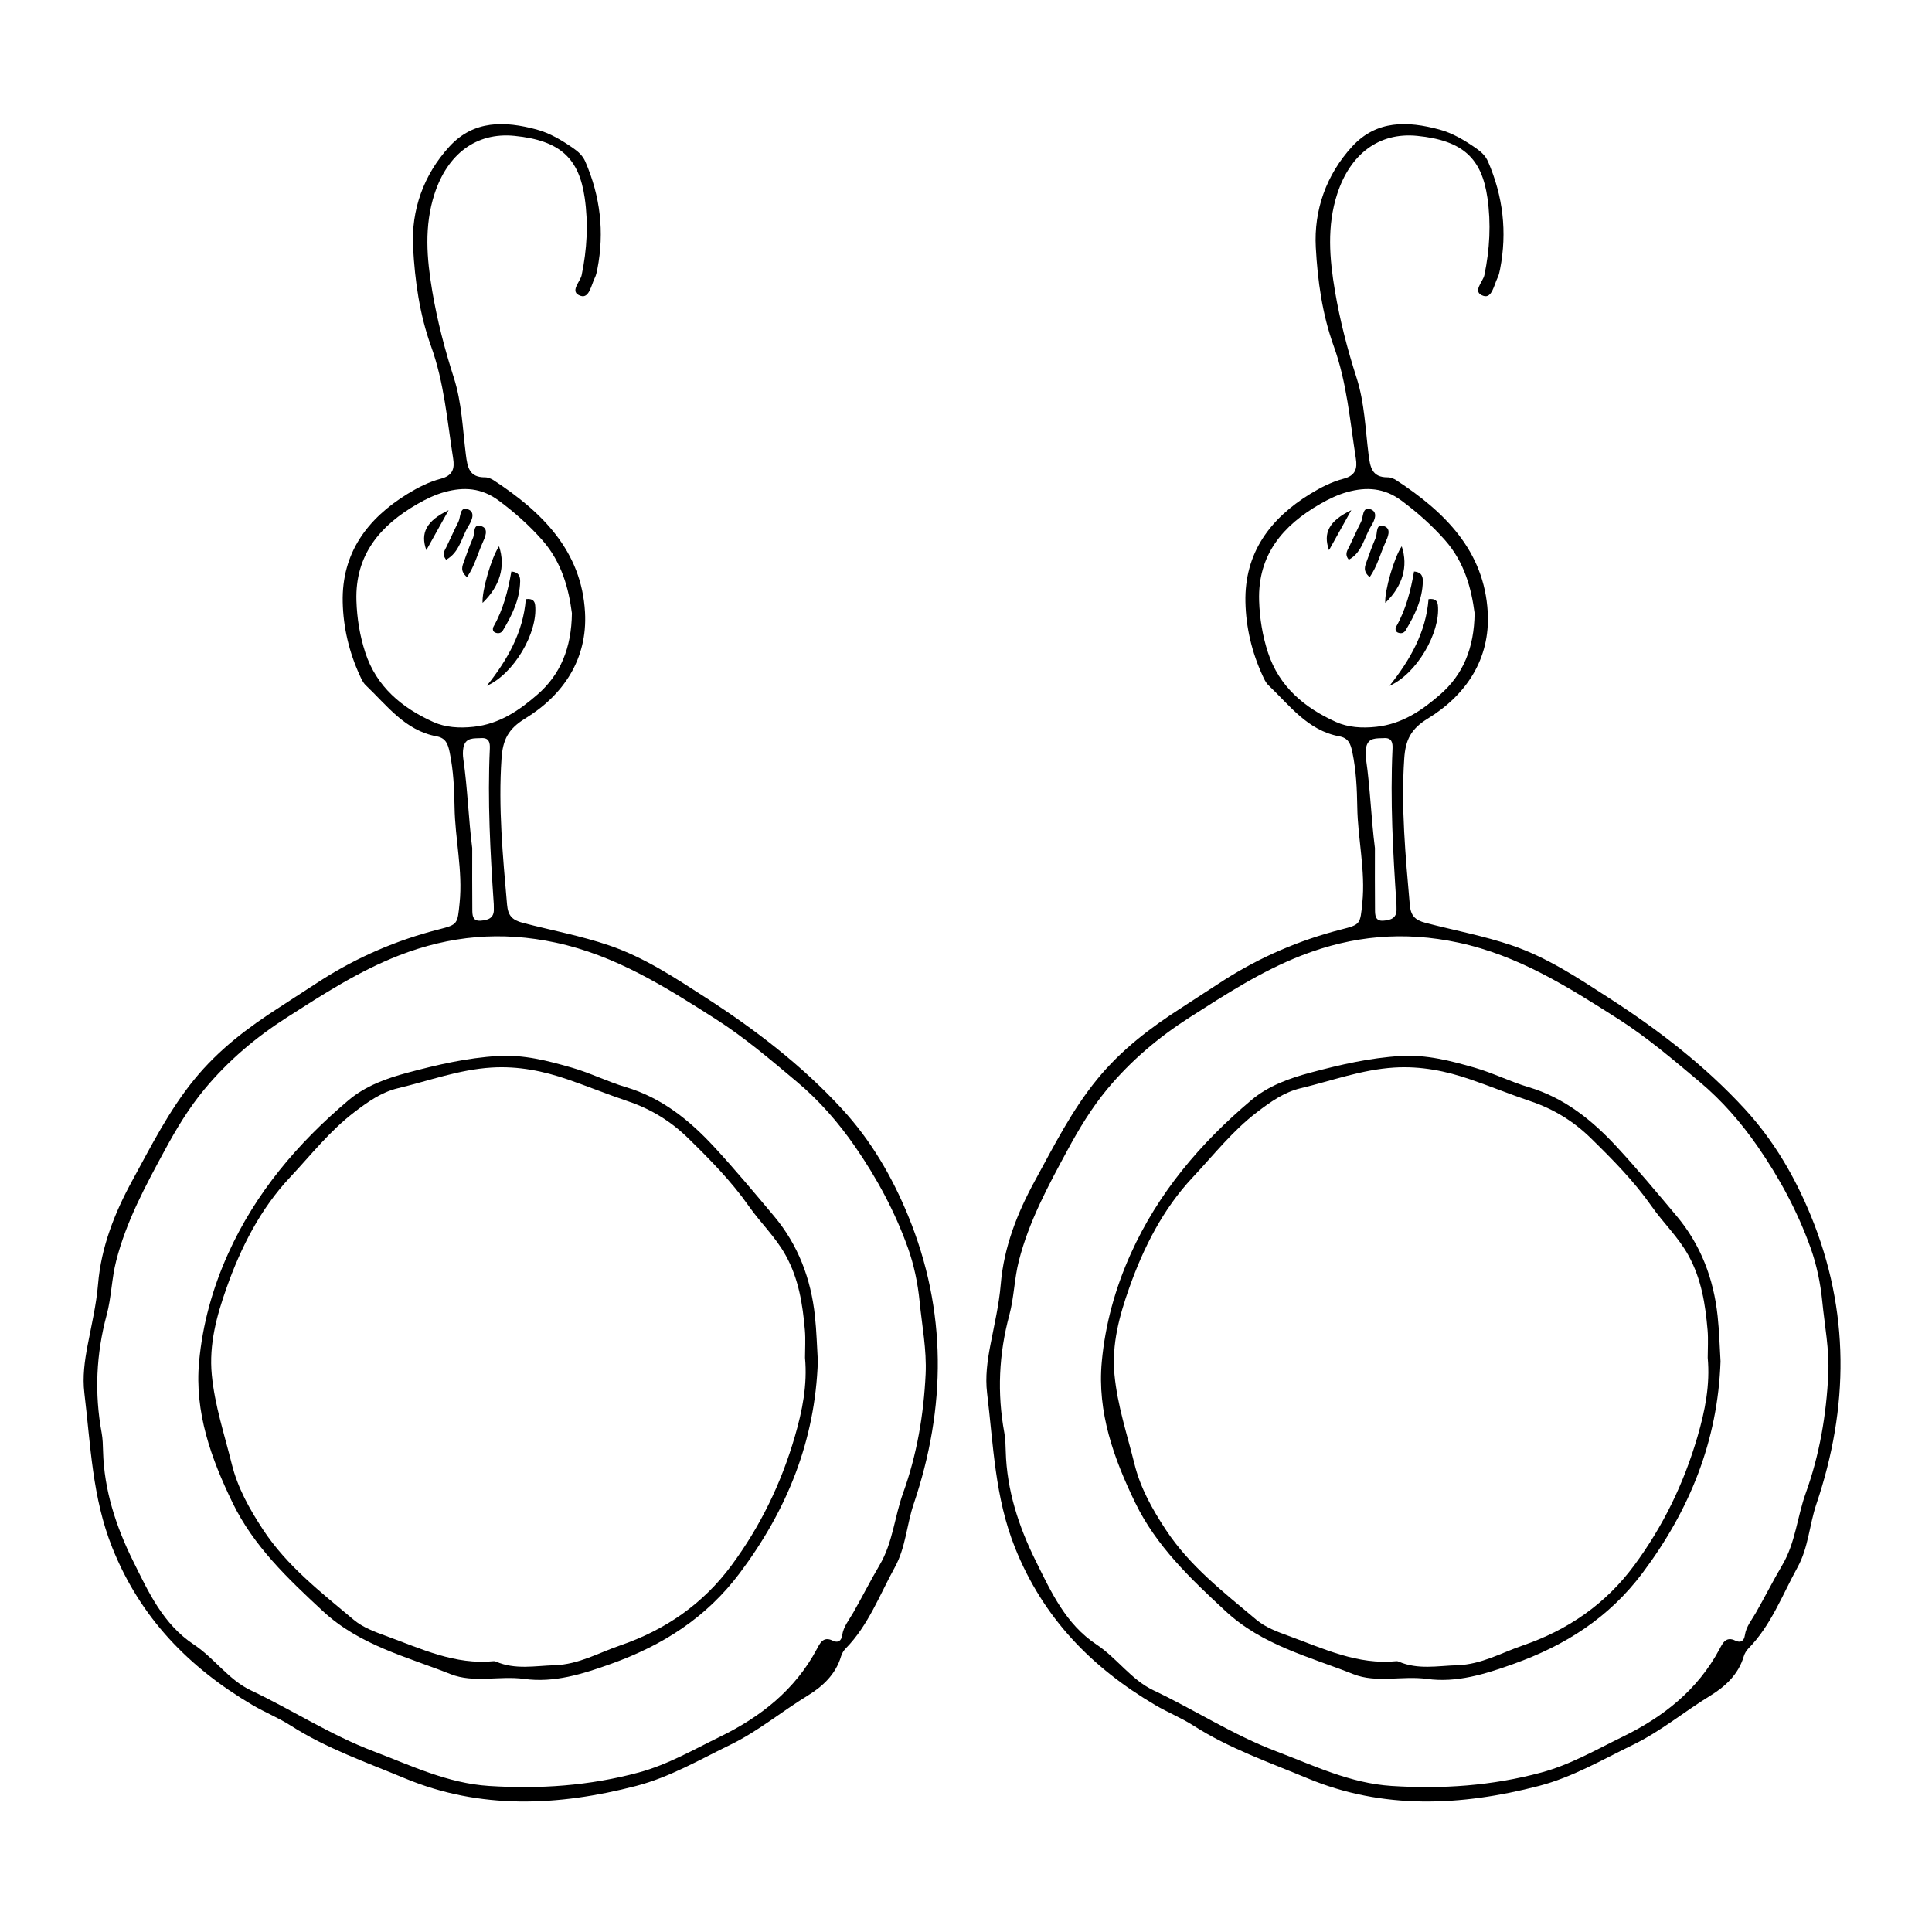 <?xml version="1.0" encoding="UTF-8"?>
<!-- Uploaded to: ICON Repo, www.svgrepo.com, Generator: ICON Repo Mixer Tools -->
<svg fill="#000000" width="800px" height="800px" version="1.1" viewBox="144 144 512 512" xmlns="http://www.w3.org/2000/svg">
 <g>
  <path d="m405.59 513.18c-0.52-4.293 0.066-8.531 0.867-12.703 1.027-5.363 2.297-10.68 2.754-16.137 0.824-9.871 4.394-18.922 9.059-27.449 5.027-9.191 9.707-18.562 16.453-26.836 6.414-7.867 14.219-13.766 22.547-19.098 3.738-2.394 7.422-4.875 11.168-7.254 9.617-6.113 19.973-10.57 31.035-13.387 5.106-1.301 4.984-1.402 5.559-7.035 0.867-8.539-1.211-16.906-1.34-25.398-0.074-4.824-0.297-9.703-1.293-14.508-0.461-2.219-1.027-3.785-3.457-4.238-8.391-1.555-13.16-8.191-18.812-13.566-0.707-0.672-1.145-1.676-1.562-2.59-2.824-6.152-4.367-12.695-4.516-19.387-0.289-13.023 6.496-22.148 17.168-28.703 2.742-1.684 5.731-3.211 8.816-4.016 3.242-0.848 3.695-2.738 3.281-5.367-1.57-9.984-2.379-20.129-5.848-29.73-3.059-8.473-4.289-17.41-4.766-26.195-0.539-9.867 2.746-19.246 9.637-26.758 6.477-7.059 14.699-6.762 23.082-4.508 3.531 0.949 6.691 2.856 9.703 4.941 1.348 0.934 2.531 1.988 3.211 3.551 3.988 9.18 5.113 18.676 3.199 28.516-0.152 0.793-0.328 1.613-0.684 2.328-0.941 1.906-1.477 5.477-3.711 4.762-3.16-1.012-0.141-3.707 0.234-5.488 1.426-6.832 1.797-13.699 0.805-20.531-1.496-10.262-6.312-15.164-18.609-16.391-10.242-1.02-17.797 4.973-21.18 15.352-2.789 8.551-2.066 17.172-0.605 25.812 1.32 7.793 3.301 15.418 5.719 22.945 2.121 6.606 2.324 13.551 3.184 20.367 0.422 3.344 0.887 6.051 5.082 6.019 0.762-0.008 1.621 0.352 2.277 0.777 12.824 8.383 23.316 18.719 24.219 34.996 0.684 12.336-5.672 21.902-15.918 28.18-4.488 2.75-5.875 5.676-6.207 10.543-0.883 12.996 0.336 25.859 1.465 38.754 0.25 2.844 1.277 4.066 4.199 4.828 7.629 1.996 15.395 3.418 22.902 5.984 9.336 3.188 17.465 8.598 25.562 13.828 13.09 8.449 25.453 17.914 36.117 29.508 7.691 8.359 13.254 17.93 17.488 28.234 10.363 25.227 10.152 50.848 1.48 76.484-1.867 5.527-2.078 11.461-4.992 16.746-4.055 7.356-6.981 15.355-13.02 21.516-0.551 0.562-1.004 1.328-1.227 2.082-1.414 4.801-4.922 8.008-8.871 10.422-6.891 4.207-13.125 9.441-20.426 12.984-8.184 3.977-16.082 8.617-24.988 10.93-20.648 5.363-41.375 6.301-61.344-2.031-10.191-4.25-20.77-7.91-30.203-13.953-3.227-2.066-6.848-3.508-10.156-5.461-16.82-9.922-29.684-23.062-37.137-41.688-5.348-13.355-5.723-27.195-7.402-40.984zm222.93-5.004c0.305-6.508-0.969-12.902-1.602-19.332-0.473-4.781-1.48-9.637-3.098-14.156-3.414-9.555-8.219-18.473-14-26.828-4.394-6.352-9.461-12.176-15.355-17.125-6.965-5.844-13.902-11.777-21.59-16.688-13.281-8.48-26.461-16.828-42.379-20.242-14.457-3.098-28-1.871-41.578 3.414-10.652 4.148-20.121 10.305-29.652 16.398-8.203 5.246-15.57 11.461-21.82 18.988-4.164 5.016-7.469 10.496-10.566 16.223-5.106 9.438-10.191 18.812-12.871 29.316-1.211 4.738-1.266 9.684-2.519 14.332-2.793 10.383-3.262 20.742-1.324 31.273 0.289 1.582 0.324 3.223 0.367 4.84 0.266 10.344 3.453 20.008 7.949 29.078 4.066 8.199 7.922 16.734 16.133 22.168 5.375 3.559 9.176 9.328 15.082 12.125 10.953 5.184 21.148 11.852 32.543 16.164 9.98 3.777 19.562 8.461 30.574 9.168 13.457 0.863 26.609-0.043 39.641-3.555 7.727-2.082 14.574-6.07 21.637-9.516 10.688-5.215 19.848-12.395 25.613-23.219 0.766-1.441 1.668-3.469 4.16-2.231 1.402 0.699 2.32 0.133 2.547-1.422 0.336-2.301 1.809-4.019 2.906-5.945 2.406-4.211 4.59-8.551 7.051-12.73 3.465-5.883 3.914-12.715 6.176-18.988 3.656-10.137 5.461-20.723 5.977-31.512zm-93.734-201.68c-0.844-6.375-2.598-13.426-7.867-19.379-3.496-3.949-7.301-7.32-11.531-10.461-4.582-3.398-9.273-3.648-14.297-2.273-2.504 0.684-4.934 1.855-7.199 3.152-9.902 5.68-16.594 13.488-16.211 25.668 0.148 4.664 0.898 9.27 2.344 13.707 2.957 9.086 9.73 14.684 18.035 18.422 3.195 1.438 6.848 1.688 10.656 1.277 6.879-0.738 12.117-4.356 16.938-8.551 6.062-5.273 9.023-12.289 9.133-21.562zm-26.418 62.254c0 5.461-0.031 10.922 0.023 16.379 0.016 1.395 0.051 3.016 2.176 2.867 1.965-0.137 3.652-0.648 3.527-3.156-0.02-0.402 0.012-0.812-0.016-1.215-0.93-13.73-1.68-27.461-1.043-41.23 0.07-1.527-0.18-2.906-2.195-2.793-1.973 0.109-4.273-0.266-4.805 2.512-0.188 0.977-0.172 2.035-0.027 3.027 1.133 7.828 1.355 15.727 2.359 23.609z"/>
  <path d="m599.96 504.77c-0.715 21.074-8.172 39.414-20.684 56.09-8.875 11.832-20.383 19.156-34.133 24.086-7.598 2.723-15.113 5.07-23.012 3.981-6.535-0.902-13.344 1.184-19.496-1.262-11.699-4.644-24.078-7.633-33.879-16.727-9.277-8.609-18.336-17.207-23.902-28.688-5.691-11.738-10.105-23.984-8.871-37.355 0.914-9.93 3.562-19.492 7.672-28.617 7.289-16.18 18.469-29.336 31.895-40.68 4.555-3.848 10.07-5.828 15.812-7.359 7.84-2.09 15.648-3.902 23.824-4.387 6.879-0.406 13.258 1.266 19.637 3.102 4.848 1.391 9.426 3.711 14.262 5.148 9.488 2.816 16.824 8.742 23.34 15.781 5.488 5.93 10.668 12.156 15.871 18.344 6.449 7.672 9.836 16.672 10.891 26.555 0.438 4.023 0.535 8.082 0.773 11.988zm-3.398-0.953c0-2.43 0.172-4.871-0.031-7.281-0.59-6.867-1.621-13.551-5.059-19.805-2.68-4.879-6.668-8.613-9.777-13.055-4.68-6.688-10.348-12.41-16.125-18.066-4.551-4.457-9.855-7.715-15.895-9.75-5.371-1.812-10.633-3.953-15.977-5.801-6.477-2.234-13.133-3.59-20.227-3.148-8.621 0.539-16.574 3.516-24.801 5.481-4.375 1.043-7.981 3.617-11.586 6.371-6.504 4.969-11.484 11.363-16.992 17.23-7.867 8.375-13.043 18.602-16.828 29.301-2.586 7.312-4.699 14.918-3.914 23.051 0.781 8.137 3.352 15.785 5.289 23.609 1.57 6.352 4.703 11.957 8.293 17.414 6.352 9.66 15.348 16.59 24 23.867 2.434 2.047 5.566 3.203 8.637 4.32 9.25 3.371 18.25 7.719 28.527 6.672 0.191-0.02 0.41 0.047 0.59 0.125 5.078 2.191 10.27 1.113 15.527 0.949 6.367-0.199 11.641-3.285 17.309-5.227 11.91-4.078 21.938-10.922 29.57-21.258 7.676-10.398 13.148-21.699 16.762-34.094 2.016-6.898 3.363-13.734 2.707-20.906z"/>
  <path d="m512.23 325.75c5.473-6.859 9.676-14.246 10.344-22.973 1.926-0.254 2.379 0.641 2.481 1.645 0.719 7.219-5.621 18.168-12.824 21.328z"/>
  <path d="m518.73 295.46c2.133 0.152 2.359 1.488 2.336 2.621-0.109 4.797-2.156 8.961-4.566 12.973-0.484 0.805-1.344 0.914-2.117 0.551-0.625-0.293-0.66-1.047-0.367-1.566 2.574-4.543 3.844-9.547 4.715-14.578z"/>
  <path d="m511.11 303.77c-0.219-3.203 2.367-12.098 4.363-15.004 1.77 5.336 0.246 10.57-4.363 15.004z"/>
  <path d="m506.98 296.94c-1.926-1.625-1.215-2.973-0.777-4.227 0.727-2.086 1.5-4.16 2.371-6.191 0.531-1.238-0.105-4.012 2.387-3.023 1.793 0.711 0.828 2.848 0.172 4.289-1.359 2.988-2.144 6.297-4.152 9.152z"/>
  <path d="m501.45 292.33c-1.211-1.492-0.355-2.488 0.148-3.539 1.031-2.152 1.996-4.332 3.082-6.457 0.656-1.281 0.305-4.019 2.367-3.422 2.297 0.668 1.23 3.016 0.355 4.426-1.875 3.019-2.375 7.047-5.953 8.992z"/>
  <path d="m502.11 279.2c-2.32 4.16-4.027 7.227-5.902 10.59-1.645-4.559 0.031-7.785 5.902-10.59z"/>
  <path d="m166.36 513.18c-0.52-4.293 0.066-8.531 0.867-12.703 1.027-5.363 2.297-10.68 2.754-16.137 0.824-9.871 4.394-18.922 9.059-27.449 5.027-9.191 9.707-18.562 16.453-26.836 6.414-7.867 14.219-13.766 22.547-19.098 3.738-2.394 7.422-4.875 11.168-7.254 9.617-6.113 19.973-10.57 31.035-13.387 5.106-1.301 4.988-1.402 5.559-7.035 0.867-8.539-1.211-16.906-1.34-25.398-0.074-4.824-0.297-9.703-1.293-14.508-0.461-2.219-1.027-3.785-3.457-4.238-8.391-1.555-13.16-8.191-18.812-13.566-0.707-0.672-1.145-1.676-1.562-2.59-2.824-6.152-4.367-12.695-4.516-19.387-0.289-13.023 6.496-22.148 17.168-28.703 2.742-1.684 5.731-3.211 8.816-4.016 3.242-0.848 3.695-2.738 3.281-5.367-1.57-9.984-2.379-20.129-5.848-29.73-3.059-8.473-4.289-17.41-4.766-26.195-0.539-9.867 2.746-19.246 9.637-26.758 6.477-7.059 14.699-6.762 23.082-4.508 3.531 0.949 6.691 2.856 9.703 4.941 1.348 0.934 2.531 1.988 3.211 3.551 3.988 9.18 5.113 18.676 3.199 28.516-0.152 0.793-0.328 1.613-0.684 2.328-0.941 1.906-1.477 5.477-3.711 4.762-3.16-1.012-0.141-3.707 0.234-5.488 1.426-6.832 1.797-13.699 0.805-20.531-1.496-10.262-6.312-15.164-18.609-16.391-10.242-1.02-17.797 4.973-21.18 15.352-2.789 8.551-2.066 17.172-0.605 25.812 1.32 7.793 3.301 15.418 5.719 22.945 2.121 6.606 2.324 13.551 3.184 20.367 0.422 3.344 0.887 6.051 5.082 6.019 0.762-0.008 1.621 0.352 2.277 0.777 12.824 8.383 23.316 18.719 24.219 34.996 0.684 12.336-5.672 21.902-15.918 28.18-4.488 2.75-5.875 5.676-6.207 10.543-0.883 12.996 0.336 25.859 1.465 38.754 0.25 2.844 1.277 4.066 4.199 4.828 7.629 1.996 15.395 3.418 22.902 5.984 9.336 3.188 17.465 8.598 25.562 13.828 13.09 8.449 25.453 17.914 36.117 29.508 7.691 8.359 13.254 17.93 17.488 28.234 10.363 25.227 10.152 50.848 1.48 76.484-1.867 5.527-2.078 11.461-4.992 16.746-4.055 7.356-6.981 15.355-13.02 21.516-0.551 0.562-1.004 1.328-1.227 2.082-1.414 4.801-4.922 8.008-8.871 10.422-6.891 4.207-13.125 9.441-20.426 12.984-8.184 3.977-16.082 8.617-24.988 10.93-20.648 5.363-41.375 6.301-61.344-2.031-10.191-4.25-20.77-7.91-30.203-13.953-3.227-2.066-6.848-3.508-10.156-5.461-16.82-9.922-29.684-23.062-37.137-41.688-5.344-13.355-5.723-27.195-7.402-40.984zm222.94-5.004c0.305-6.508-0.969-12.902-1.602-19.332-0.473-4.781-1.48-9.637-3.098-14.156-3.414-9.555-8.219-18.473-14-26.828-4.394-6.352-9.461-12.176-15.355-17.125-6.965-5.844-13.902-11.777-21.59-16.688-13.281-8.48-26.461-16.828-42.379-20.242-14.457-3.098-28-1.871-41.578 3.414-10.652 4.148-20.121 10.305-29.652 16.398-8.203 5.246-15.57 11.461-21.82 18.988-4.164 5.016-7.469 10.496-10.566 16.223-5.106 9.438-10.191 18.812-12.871 29.316-1.211 4.738-1.266 9.684-2.519 14.332-2.793 10.383-3.262 20.742-1.324 31.273 0.289 1.582 0.324 3.223 0.367 4.84 0.266 10.344 3.453 20.008 7.949 29.078 4.066 8.199 7.922 16.734 16.133 22.168 5.375 3.559 9.176 9.328 15.082 12.125 10.953 5.184 21.148 11.852 32.543 16.164 9.98 3.777 19.562 8.461 30.574 9.168 13.457 0.863 26.609-0.043 39.641-3.555 7.727-2.082 14.574-6.07 21.637-9.516 10.688-5.215 19.848-12.395 25.613-23.219 0.766-1.441 1.668-3.469 4.16-2.231 1.402 0.699 2.32 0.133 2.547-1.422 0.336-2.301 1.809-4.019 2.906-5.945 2.406-4.211 4.59-8.551 7.051-12.73 3.465-5.883 3.914-12.715 6.176-18.988 3.656-10.137 5.461-20.723 5.977-31.512zm-93.738-201.68c-0.844-6.375-2.598-13.426-7.867-19.379-3.496-3.949-7.301-7.32-11.531-10.461-4.582-3.398-9.273-3.648-14.297-2.273-2.504 0.684-4.934 1.855-7.199 3.152-9.902 5.68-16.594 13.488-16.211 25.668 0.148 4.664 0.898 9.27 2.344 13.707 2.957 9.086 9.73 14.684 18.035 18.422 3.195 1.438 6.848 1.688 10.656 1.277 6.879-0.738 12.117-4.356 16.938-8.551 6.062-5.273 9.023-12.289 9.133-21.562zm-26.418 62.254c0 5.461-0.031 10.922 0.023 16.379 0.016 1.395 0.051 3.016 2.176 2.867 1.965-0.137 3.652-0.648 3.527-3.156-0.02-0.402 0.012-0.812-0.016-1.215-0.93-13.73-1.68-27.461-1.043-41.23 0.07-1.527-0.18-2.906-2.195-2.793-1.973 0.109-4.273-0.266-4.805 2.512-0.188 0.977-0.172 2.035-0.027 3.027 1.133 7.828 1.359 15.727 2.359 23.609z"/>
  <path d="m360.74 504.77c-0.715 21.074-8.172 39.414-20.684 56.09-8.875 11.832-20.383 19.156-34.133 24.086-7.598 2.723-15.113 5.07-23.012 3.981-6.535-0.902-13.344 1.184-19.496-1.262-11.699-4.644-24.078-7.633-33.879-16.727-9.277-8.609-18.336-17.207-23.902-28.688-5.691-11.738-10.105-23.984-8.871-37.355 0.914-9.93 3.562-19.492 7.672-28.617 7.289-16.18 18.469-29.336 31.895-40.68 4.555-3.848 10.07-5.828 15.812-7.359 7.84-2.09 15.648-3.902 23.824-4.387 6.879-0.406 13.258 1.266 19.637 3.102 4.848 1.391 9.426 3.711 14.262 5.148 9.488 2.816 16.824 8.742 23.34 15.781 5.488 5.93 10.668 12.156 15.871 18.344 6.449 7.672 9.836 16.672 10.891 26.555 0.434 4.023 0.531 8.082 0.773 11.988zm-3.402-0.953c0-2.43 0.172-4.871-0.031-7.281-0.59-6.867-1.621-13.551-5.059-19.805-2.68-4.879-6.668-8.613-9.777-13.055-4.68-6.688-10.348-12.41-16.125-18.066-4.551-4.457-9.855-7.715-15.895-9.75-5.371-1.812-10.633-3.953-15.977-5.801-6.477-2.234-13.133-3.59-20.227-3.148-8.621 0.539-16.574 3.516-24.801 5.481-4.375 1.043-7.981 3.617-11.586 6.371-6.504 4.969-11.484 11.363-16.992 17.23-7.867 8.375-13.043 18.602-16.828 29.301-2.586 7.312-4.699 14.918-3.914 23.051 0.781 8.137 3.352 15.785 5.289 23.609 1.57 6.352 4.703 11.957 8.293 17.414 6.352 9.66 15.348 16.59 24 23.867 2.434 2.047 5.566 3.203 8.637 4.32 9.25 3.371 18.25 7.719 28.527 6.672 0.191-0.02 0.41 0.047 0.59 0.125 5.078 2.191 10.27 1.113 15.527 0.949 6.367-0.199 11.641-3.285 17.309-5.227 11.91-4.078 21.941-10.922 29.57-21.258 7.676-10.398 13.148-21.699 16.762-34.094 2.016-6.898 3.363-13.734 2.707-20.906z"/>
  <path d="m273 325.75c5.473-6.859 9.676-14.246 10.344-22.973 1.926-0.254 2.379 0.641 2.481 1.645 0.723 7.219-5.621 18.168-12.824 21.328z"/>
  <path d="m279.51 295.46c2.133 0.152 2.359 1.488 2.336 2.621-0.109 4.797-2.156 8.961-4.566 12.973-0.484 0.805-1.344 0.914-2.117 0.551-0.625-0.293-0.66-1.047-0.367-1.566 2.574-4.543 3.848-9.547 4.715-14.578z"/>
  <path d="m271.89 303.77c-0.219-3.203 2.367-12.098 4.363-15.004 1.77 5.336 0.25 10.57-4.363 15.004z"/>
  <path d="m267.76 296.94c-1.926-1.625-1.215-2.973-0.777-4.227 0.727-2.086 1.5-4.16 2.371-6.191 0.531-1.238-0.105-4.012 2.387-3.023 1.793 0.711 0.828 2.848 0.172 4.289-1.363 2.988-2.148 6.297-4.152 9.152z"/>
  <path d="m262.23 292.33c-1.211-1.492-0.355-2.488 0.148-3.539 1.031-2.152 1.996-4.332 3.082-6.457 0.656-1.281 0.305-4.019 2.367-3.422 2.297 0.668 1.23 3.016 0.355 4.426-1.875 3.019-2.375 7.047-5.953 8.992z"/>
  <path d="m262.89 279.2c-2.32 4.16-4.027 7.227-5.902 10.59-1.648-4.559 0.031-7.785 5.902-10.59z"/>
 </g>
</svg>